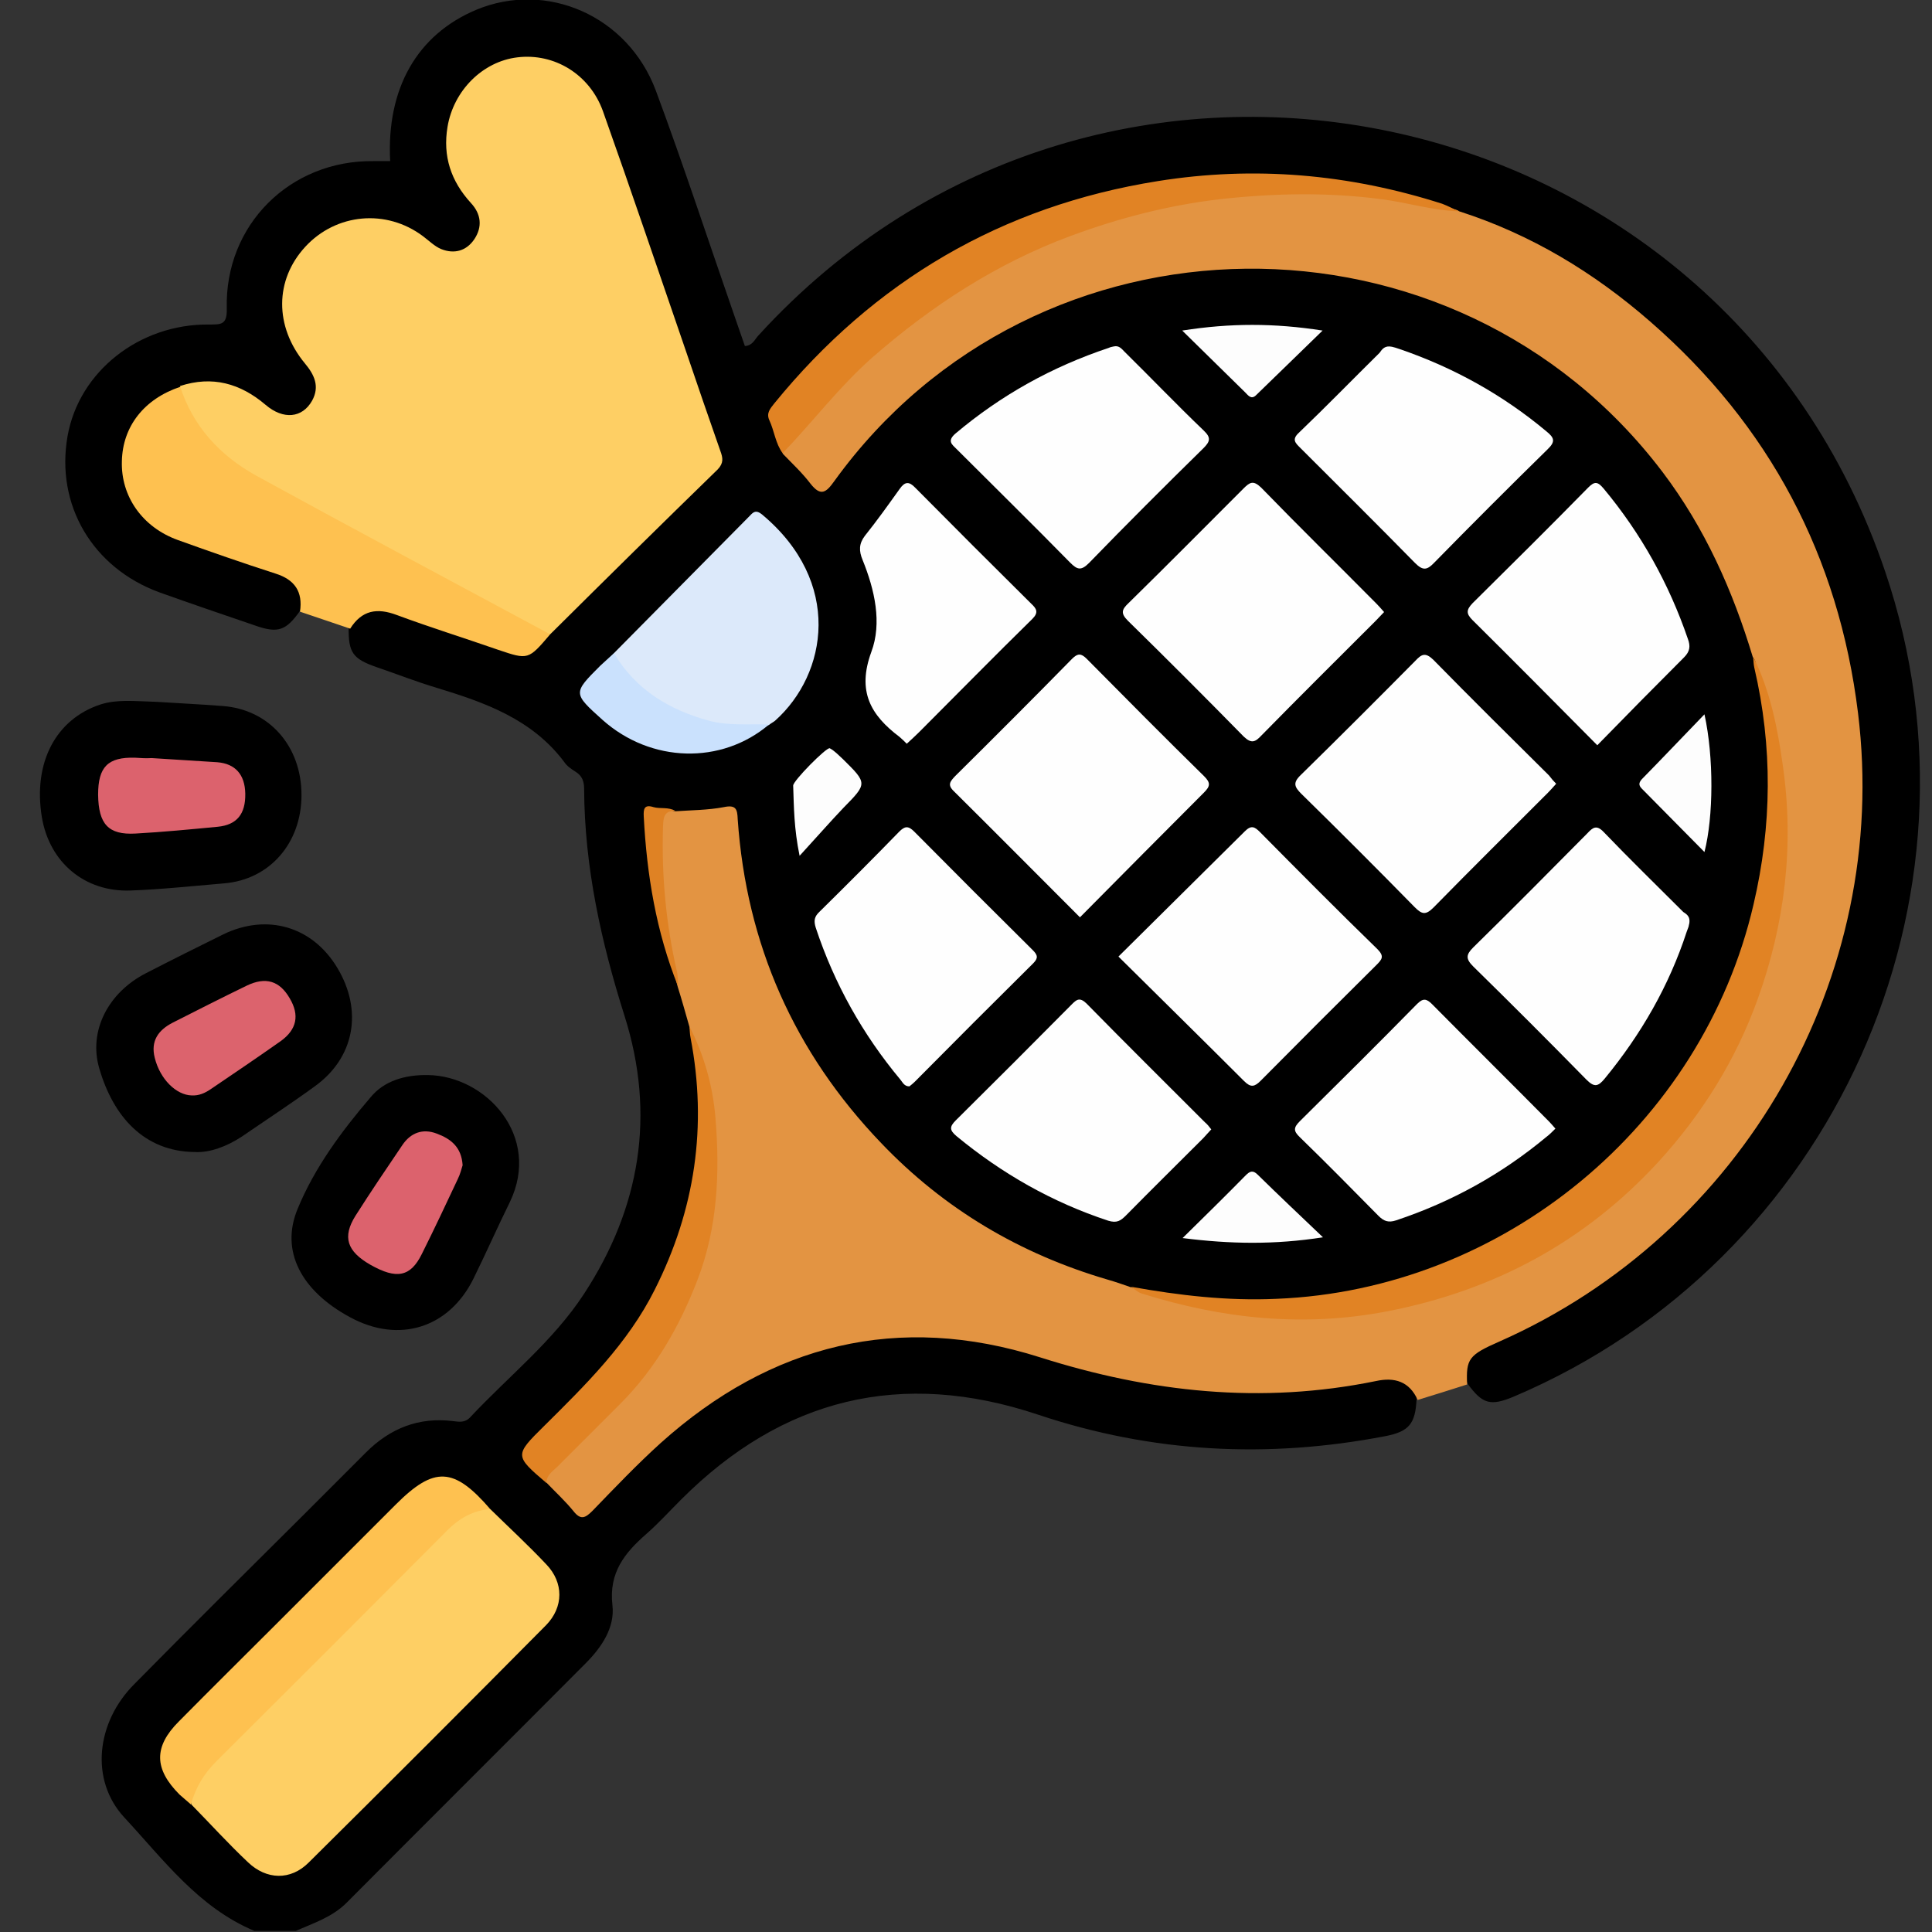 <?xml version="1.0" encoding="utf-8"?>
<!-- Generator: Adobe Illustrator 26.0.3, SVG Export Plug-In . SVG Version: 6.00 Build 0)  -->
<svg version="1.1" id="Capa_1" xmlns="http://www.w3.org/2000/svg" xmlns:xlink="http://www.w3.org/1999/xlink" x="0px" y="0px"
	 viewBox="0 0 512 512" style="enable-background:new 0 0 512 512;" xml:space="preserve">
<rect x="0" y="0" width="512" height="512" fill="#333333" stroke="none"/>
<style type="text/css">
	.st0{fill:#3C86CF;}
	.st1{fill:#444444;}
	.st2{fill:#FECDBE;}
	.st3{fill:#D67E4A;}
	.st4{fill:#5A5A5A;}
	.st5{fill:#EF7280;}
	.st6{fill:#EA5569;}
	.st7{fill:#C76D36;}
	.st8{fill:#FEFEFE;}
	.st9{fill:#0078C7;}
	.st10{fill:#FEAF9D;}
	.st11{fill:#FEA68E;}
	.st12{fill:#FDA68E;}
	.st13{fill:#FD8F83;}
	.st14{fill:#FD8E82;}
	.st15{fill:#FDFDFD;}
	.st16{fill:#FCAE9C;}
	.st17{fill:#010101;}
	.st18{fill:#010000;}
	.st19{fill:#8BA2B6;}
	.st20{fill:#404040;}
	.st21{fill:#F78EA3;}
	.st22{fill:#DCC99F;}
	.st23{fill:#FEE3C1;}
	.st24{fill:#DDCA9F;}
	.st25{fill:#C6EEBB;}
	.st26{fill:#EF5475;}
	.st27{fill:#57758C;}
	.st28{fill:#A9E699;}
	.st29{fill:#F1D0A4;}
	.st30{fill:#FCFCFC;}
	.st31{fill:#FEFDFD;}
	.st32{fill:#FEFCFD;}
	.st33{fill:#E39442;}
	.st34{fill:#FEC150;}
	.st35{fill:#FECF64;}
	.st36{fill:#E18324;}
	.st37{fill:#DCE9FA;}
	.st38{fill:#CAE1FD;}
	.st39{fill:#DF8224;}
	.st40{fill:#DC636D;}
	.st41{fill:#DC626D;}
</style>
<g>
	<path d="M79.5,161.9c-3.7,5.2-5.8,6-11.8,3.9c-8.5-2.9-17-5.8-25.4-8.8c-17.8-6.5-27.6-23.2-24.4-41.4c3-17.1,19-29.8,37.5-29.6
		c3.2,0,4.8,0.1,4.7-4.2c-0.6-22.2,16.8-39.4,38.9-39.1c1.5,0,3,0,4.4,0c-1-19.2,7.1-33.5,22.8-40.1c18.7-7.8,40.2,1.6,47.6,21.4
		c7.4,19.9,14,40.1,21,60.2c0.9,2.5,1.7,5,2.6,7.5c2-0.1,2.6-1.7,3.5-2.7c91-99.9,255.4-65.5,298.7,62.5
		c29.4,86.8-13.8,182.7-98.4,218.6c-6.2,2.6-8.3,2-12.2-3.3c-2.2-4.8-0.4-8.5,5.3-11.3c8.1-3.9,16.2-7.7,23.8-12.6
		c36.6-24,60.4-57.1,70.2-99.9c2.9-12.7,4.6-25.6,4.1-38.6c-1.5-39.3-14.6-74-41-103.7c-18-20.3-39.8-34.6-65.1-44
		c-13-5-26.5-7.3-40.4-8.7c-31.6-3.1-61.2,3.5-89.3,17.8c-18.2,9.3-33.3,22.5-46.9,37.6c-5.5,6.1-5.4,7.5-1.2,15.6
		c2.7,3.2,5.3,7.8,8.9,8.3c4.2,0.6,5.8-5.2,8.3-8.2c22.5-26.5,50.8-42.6,85-47.9c28-4.4,55-0.4,80.6,12
		c33.8,16.4,56.9,42.5,70.2,77.5c1.6,4.4,2.8,8.9,4.2,13.3c2.2,11.1,4.4,22.3,4.2,33.6c-0.5,32.8-10.6,62.2-31.6,87.6
		c-24.1,29.2-55.3,45.6-92.7,49.5c-15.2,1.6-30.6,0.9-45.7-2.8c-18.1-4.6-34.9-12-49.9-23.2c-30.2-22.6-48.3-52.6-54.6-89.7
		c-0.6-3.4-1.3-6.9-1.2-10.4c0.1-2.8-1.3-3.9-4.1-3.5c-3.9,0.5-7.9,1.6-11.9,0.6c-6.3-1.1-6.8-0.8-6.3,5.5
		c1.1,13.4,3.7,26.6,8.4,39.3c1.1,3.7,2.1,7.5,3.2,11.2c4,19.5,3.1,38.7-3.6,57.5c-5.4,15.4-14.4,28.4-25.6,40.1c-3.9,4.1-8,8-12,12
		c-3.9,4-3.9,4.1-0.1,7.9c1.1,1.1,2.1,2.1,3.2,3.1c9.8,9.7,7.4,9.7,16.8,0.1c10-10.1,20.1-19.9,32.7-26.7
		c14.3-7.7,29.4-11.9,45.8-12.4c14.2-0.4,27.7,2,41.1,6.6c24.6,8.4,49.8,9.4,75.4,5.8c3.8-0.5,7.5-1.7,11.4-1.2
		c3.7,0.5,6.8,1.7,6.8,6.3c-0.3,6.5-2,8.6-8.3,9.8c-31.2,6-61.8,4.4-92-5.7c-36.2-12.1-67.7-4.4-94.6,22.5c-3.1,3.1-6,6.3-9.2,9.1
		c-5.7,5-10,10.2-9,18.9c0.7,5.9-2.9,11.2-7.1,15.4c-21,21.1-42.1,42.1-63.2,63.3c-3.8,3.9-8.8,5.5-13.6,7.6c-3.7,0-7.3,0-11,0
		c-14.8-6.2-24.1-18.9-34.5-30.1c-9.1-9.9-7.4-25.1,2.6-35.2c14.7-14.9,29.6-29.7,44.5-44.5c5.7-5.7,11.3-11.3,17-17
		c6.4-6.4,14-9.4,23-8.3c1.7,0.2,3.2,0.5,4.6-1c10.1-10.8,21.9-20.1,30.1-32.6c15-22.9,19.1-47.6,10.8-73.8
		c-6.2-19.6-10.6-39.5-10.7-60.1c0-2-0.5-3.5-2.3-4.6c-1.1-0.7-2.3-1.5-3-2.6c-8.5-11.3-20.9-15.7-33.7-19.6
		c-5.4-1.6-10.7-3.7-16-5.5c-6.3-2.2-7.5-3.8-7.4-10.6c2.1-5.2,5.3-6.9,11.5-5c8.2,2.5,16.4,5.2,24.5,8.2c0.6,0.2,1.3,0.4,1.8,0.7
		c5.7,3.2,10.6,2.7,14.4-3c14-13.8,27.7-27.8,41.7-41.6c2.7-2.7,3.4-5.3,2.1-8.9c-10-28.1-19.6-56.3-29.3-84.5
		c-2.3-6.7-6.1-12.3-13.1-14.7c-8.9-3-17-0.5-22.7,6.9c-5.4,7.1-5.6,17.6-0.5,25.3c0.9,1.4,2.1,2.6,3,4c2.5,4.1,2.1,8.7-0.8,11.5
		c-3.2,3-7.1,3.3-11.4,0.3c-5-3.5-10-6.4-16.4-6.4C89.4,59.3,83.3,63,79.3,70c-4.2,7.2-4.3,14.6,0,21.8c1.2,2,2.7,3.8,3.9,5.8
		c2.5,4.1,2,8.3-1.3,11.3c-3.2,2.8-7.2,3.1-10.9,0.2c-4.1-3.3-8.4-6-13.7-6.6c-3-0.4-6-0.1-8.9,0.9c-9.6,3.6-14.7,10.3-14.7,19.2
		c0,8.7,5.9,16.3,15.1,19.6c8.1,2.9,16.5,5.2,24.5,8.5c1.8,0.8,3.8,1.4,5.1,3C80.3,156.1,82.3,158.7,79.5,161.9z"/>
	<path class="st33" d="M386.7,56c19,6.1,35.7,16.2,50.6,29.2c31.6,27.5,50,62.2,55.1,103.8c8.6,69.9-30.4,137.9-95,166.5
		c-8.2,3.6-8.9,4.6-8.6,11.4c-4.4,1.4-8.8,2.8-13.1,4.1c-2.2-4.9-6.1-6.1-11.1-5c-30.3,6.2-59.7,3-89-6.3
		c-37.5-11.9-71.3-3.5-100.5,22.7c-6.3,5.7-12.2,11.9-18.1,18c-1.9,1.9-3.1,2.5-5,0.1c-2.2-2.7-4.8-5.1-7.2-7.6
		c-1.4-2.7,0.9-4,2.2-5.4c4.4-4.6,8.9-9,13.4-13.4c26.5-26.2,33.6-57.4,24.7-93c-0.8-3-1.4-6.1-2.4-9c-1-3.5-2-7.1-3.1-10.6
		c-3.6-13.5-6.4-27.1-5.4-41.2c0.2-2.8-0.3-6.6,4.7-5.3c4.3-0.3,8.7-0.3,12.9-1.1c3.3-0.7,3.6,0.6,3.7,3.2c2.3,33.2,15,61.8,38,85.8
		c16.7,17.5,36.8,29.4,60,36.2c2.1,0.6,4.1,1.3,6.1,2c14.2,4.5,28.8,7.6,43.5,7.4c32.7-0.4,62-10.5,86.6-32.9
		c25.7-23.3,39.4-52.4,42.3-86.6c1.5-17.4-1.8-34.4-6.4-51.2c-0.3-1.2-0.1-2.7-1.1-3.7c-5.3-17.6-12.7-34.2-23.9-49
		c-55.2-72.8-166-71.7-219.5,2.4c-2.2,3.1-3.6,4.1-6.3,0.7c-2.2-2.9-4.9-5.4-7.4-8c0.5-2,1.7-3.6,2.9-5.2
		c30-37.1,68.8-58.6,116.2-64.1c19-2.2,37.8-1.4,56.3,4.2C384.2,55.5,385.6,55.2,386.7,56z"/>
	<path class="st34" d="M145.8,168.1c-5.8,6.8-5.8,6.8-13.8,4.1c-8.9-3.1-17.9-5.9-26.8-9.2c-5.3-2-9.3-1.3-12.4,3.6
		c-4.4-1.5-8.9-3-13.3-4.5c0.8-5.3-1.4-8.5-6.5-10.1c-8.7-2.8-17.3-5.8-25.9-8.9c-9.4-3.4-15.1-11.6-14.8-20.9
		c0.2-9.2,5.9-16.5,15.5-19.7c1.4,1,2.2,2.4,2.9,4c4.3,9.4,11.7,15.5,20.6,20.2c22.7,12.1,45.3,24.5,68,36.7
		C141.6,164.4,144.5,165.3,145.8,168.1z"/>
	<path d="M51.7,305.3c-13.5-0.1-21.7-9.4-25.4-22.2c-2.9-9.9,2.4-20.1,12.4-25.2c6.8-3.5,13.6-6.9,20.5-10.3
		c11.6-5.6,23.6-2.1,30.2,8.9c6.8,11.3,4.6,23.8-6,31.4c-6.3,4.6-12.9,8.9-19.3,13.3C60,303.9,55.5,305.5,51.7,305.3z"/>
	<path d="M113.4,284.9c15.3,0.2,30.2,16.1,21.7,33.7c-3.3,6.7-6.3,13.5-9.6,20.2c-6.5,13.2-19.8,17.3-32.7,10.3
		c-13-7-18.6-17.6-13.9-28.8c4.5-10.9,11.6-20.5,19.3-29.5C101.8,286.4,107.4,284.8,113.4,284.9z"/>
	<path d="M41.6,186c4.4,0.3,10.9,0.6,17.4,1.1c12.3,0.9,20.9,10.6,20.9,23.6c0,12.7-8.4,22.4-20.5,23.4c-8.3,0.7-16.6,1.6-24.9,1.9
		c-12.1,0.4-21.4-7.5-23.4-19.4c-2.4-14.5,3.7-26,15.5-29.9C31,185.3,35.3,185.8,41.6,186z"/>
	<path class="st35" d="M145.8,168.1c-26-14-52.1-27.9-78-42.1c-9.5-5.3-16.7-13-20.1-23.7c8.6-2.8,16-0.7,22.7,5
		c4.7,4,9.7,3.5,12.3-1.1c2.1-3.8,0.6-6.9-1.9-9.9c-8.1-9.8-8-22.1,0.1-30.9c8.2-8.9,21.5-10.1,31.2-2.8c1.6,1.2,3.1,2.7,4.8,3.4
		c3.5,1.4,6.7,0.5,8.8-2.6c2.2-3.3,1.8-6.7-0.9-9.6c-5.3-5.8-7.5-12.4-6.2-20.2c1.6-9.6,9.3-17.3,18.5-18.4
		c9.8-1.2,19.2,4.5,22.7,14.3c7.5,21.1,14.7,42.4,22,63.6c3,8.8,6,17.6,9.1,26.4c0.7,1.9,0.9,3.2-0.7,4.9
		C175.4,138.8,160.6,153.4,145.8,168.1z"/>
	<path class="st35" d="M129.9,399.9c5,4.9,10.1,9.6,14.9,14.7c4.6,4.8,4.6,11.3-0.1,16.1c-20.9,21.1-41.8,42-62.9,62.9
		c-4.8,4.8-11.2,4.6-16.1-0.1c-5.2-4.9-10-10.2-15-15.3c-0.9-5.1,2.3-8.5,5.4-11.6c10.9-11.2,22.1-22.2,33.1-33.2
		c9.8-9.8,19.5-19.6,29.3-29.3C121.6,401.1,124.9,398.2,129.9,399.9z"/>
	<path class="st8" d="M366.8,162.2c-0.9,0.9-1.5,1.6-2.2,2.3c-10.1,10.1-20.3,20.2-30.3,30.4c-1.6,1.7-2.6,2.3-4.7,0.3
		c-10.1-10.3-20.4-20.6-30.7-30.7c-2-2-1.6-3,0.2-4.7c10.2-10,20.3-20.2,30.4-30.3c1.7-1.7,2.6-2.3,4.7-0.3
		c10.1,10.4,20.4,20.5,30.6,30.8C365.4,160.6,366,161.3,366.8,162.2z"/>
	<path class="st8" d="M412.4,207.7c-0.8,0.9-1.5,1.7-2.2,2.4c-10.1,10.1-20.3,20.2-30.3,30.4c-2.1,2.1-3.1,1.8-5-0.1
		c-9.9-10.1-19.9-20.1-30-30c-1.8-1.8-2.4-2.9-0.2-5c10.2-10,20.3-20.1,30.4-30.3c1.6-1.7,2.6-2.3,4.7-0.3
		c10.1,10.3,20.4,20.5,30.7,30.7C411.1,206.3,411.7,207,412.4,207.7z"/>
	<path class="st8" d="M286.2,243.1c-11.3-11.3-22.3-22.4-33.4-33.4c-1.8-1.7-1-2.6,0.3-4c10.4-10.3,20.8-20.7,31-31.1
		c1.5-1.5,2.4-1.5,3.9,0c10.3,10.4,20.6,20.8,31.1,31.1c1.7,1.7,1.7,2.6,0,4.3C308.2,220.9,297.3,231.9,286.2,243.1z"/>
	<path class="st8" d="M296.4,253.5c11.3-11.2,22.4-22.2,33.5-33.2c1.7-1.7,2.6-1.2,4,0.2c10.3,10.4,20.6,20.8,31.1,31
		c1.9,1.9,1.3,2.7-0.2,4.2c-10.3,10.2-20.5,20.4-30.7,30.7c-1.6,1.6-2.6,1.9-4.4,0.1C318.8,275.6,307.8,264.8,296.4,253.5z"/>
	<path class="st8" d="M447.5,245.5c0.1-0.2-0.2,0.6-0.5,1.4c-4.7,14.4-12.1,27.2-21.7,38.9c-1.8,2.2-2.8,2.4-4.9,0.3
		c-9.9-10.1-19.9-20.1-30-30c-2-2-1.9-3.1,0-5c10.2-10,20.3-20.2,30.3-30.3c1.4-1.5,2.4-2.3,4.3-0.3c6.9,7.2,14.1,14.2,21.1,21.2
		C447.2,242.4,448.2,243.1,447.5,245.5z"/>
	<path class="st8" d="M295.2,91.8c1.4-0.3,2.1,0.7,2.9,1.5c7,6.9,13.8,14,20.9,20.8c2,1.9,1.7,2.9-0.1,4.7
		c-10.2,10-20.3,20.1-30.3,30.4c-2.1,2.1-3.1,1.8-5-0.1c-9.9-10.1-20-20-30-30c-1.3-1.3-2.7-2.2-0.4-4.2
		c12.1-10.2,25.6-17.7,40.6-22.7C294.2,92,294.7,91.9,295.2,91.8z"/>
	<path class="st8" d="M412.2,299.1c-0.9,0.9-1.6,1.6-2.4,2.2c-11.9,9.9-25.1,17.2-39.8,22.1c-2.1,0.7-3.3,0.2-4.7-1.2
		c-6.9-7-13.8-14-20.8-20.8c-1.8-1.7-1.7-2.6,0-4.3c10.4-10.3,20.8-20.6,31-31c1.6-1.6,2.5-1.5,4,0c10.3,10.4,20.7,20.7,31,31.1
		C411,297.7,411.5,298.3,412.2,299.1z"/>
	<path class="st8" d="M241,287.9c-1.4,0-1.8-1.1-2.4-1.8c-10-12-17.5-25.4-22.4-40.2c-0.6-1.9-0.4-3,1-4.3
		c7.1-7,14.2-14.1,21.1-21.2c1.5-1.5,2.4-1.6,4,0c10.4,10.5,20.9,21,31.4,31.4c1.3,1.3,1.5,2.1,0.1,3.5
		c-10.5,10.4-21,20.9-31.4,31.4C242,287.1,241.5,287.5,241,287.9z"/>
	<path class="st8" d="M321,299.3c-0.8,0.9-1.5,1.6-2.1,2.3c-6.8,6.8-13.7,13.6-20.5,20.5c-1.4,1.4-2.4,2.1-4.7,1.4
		c-14.9-4.9-28.2-12.5-40.2-22.4c-1.9-1.6-1.9-2.5-0.2-4.2c10.3-10.2,20.5-20.4,30.7-30.7c1.3-1.3,2.1-2,3.9-0.3
		c10.4,10.6,20.9,21,31.4,31.5C319.9,297.9,320.4,298.5,321,299.3z"/>
	<path class="st8" d="M368.9,91.9c0.4,0.1,1.2,0.3,2,0.6c14.3,4.9,27.3,12.1,38.9,21.8c2.1,1.7,2.5,2.7,0.3,4.8
		c-10.1,9.9-20.1,19.9-30,30c-1.9,2-3,2.2-5.1,0.1c-10-10.2-20.2-20.3-30.3-30.4c-1.4-1.4-2.5-2.3-0.4-4.2
		c7.2-6.9,14.2-14.1,21.3-21.1C366.3,92.5,367,91.5,368.9,91.9z"/>
	<path class="st8" d="M423.3,197.5c-11.2-11.3-22.1-22.3-33.1-33.2c-1.7-1.7-1.6-2.7,0-4.4c10.3-10.2,20.6-20.4,30.7-30.7
		c1.7-1.7,2.5-1.6,4.1,0.3c9.9,11.9,17.3,25.2,22.3,39.8c0.7,1.9,0.6,3.3-1,4.9C438.7,181.8,431.1,189.5,423.3,197.5z"/>
	<path class="st36" d="M464.6,174c4.6,9.2,6.5,19.1,7.9,29.1c3,21.1,0.5,41.7-6.7,61.7c-5.8,16.1-14.7,30.4-26.3,43.1
		C420,329.1,396,342,367.7,347.5c-22.2,4.3-43.8,2-65.1-4.7c-1.1-0.3-1.9-1.2-2.9-1.8c12.8,2.3,25.6,3.8,38.6,3.2
		c60.1-2.4,112.8-45.9,126.4-104.5c4.9-20.9,5.1-41.8,0.2-62.8C464.7,176,464.7,175,464.6,174z"/>
	<path class="st37" d="M162.7,173.1c12-12.1,24-24.3,36-36.4c1-1.1,1.7-1.6,3.2-0.4c21.5,17.9,17.4,42.3,3.5,54.7
		c-0.5,0.4-1.1,0.7-1.6,1.1c-6.1,2.5-12.2,1.4-18.1-0.3c-8.7-2.5-16-7.3-21.8-14.3C162.9,176.3,161.5,175,162.7,173.1z"/>
	<path class="st8" d="M240.3,197.1c-0.7-0.7-1.3-1.3-1.9-1.8c-7.7-5.8-11.3-12.1-7.5-22.5c2.9-7.7,0.9-16.5-2.3-24.4
		c-1-2.4-1-4.3,0.6-6.4c3.2-4,6.2-8.2,9.2-12.4c1.4-2,2.5-2.1,4.2-0.3c10.2,10.3,20.4,20.5,30.7,30.7c1.4,1.3,2,2.3,0.3,4
		c-10.1,9.9-20,20-30,30C242.6,195,241.5,196,240.3,197.1z"/>
	<path class="st34" d="M129.9,399.9c-4.5,0.4-8.1,2.4-11.3,5.6c-20.4,20.5-40.8,40.9-61.3,61.3c-3.3,3.3-5.5,7-6.7,11.4
		c-1-0.9-2-1.7-3-2.6c-6.8-6.8-6.9-12.7-0.2-19.4c8.7-8.8,17.4-17.4,26.1-26.1c10.5-10.5,21-21,31.4-31.4
		C115.1,388.5,120.3,388.8,129.9,399.9z"/>
	<path class="st36" d="M386.7,56c-7-0.2-13.6-2.3-20.5-3.2c-14.4-1.9-28.6-1.6-43,0c-13.6,1.6-26.7,5-39.4,9.7
		c-19.7,7.3-36.9,18.5-52.7,32.3c-8.7,7.7-15.7,17-23.7,25.3c-1.9-2.6-2.2-5.9-3.5-8.7c-0.9-1.9,0.2-3.1,1.3-4.5
		c26.4-32.4,60.2-52.3,101.6-58.9c25.6-4.1,50.7-1.9,75.4,6C383.8,54.6,385.2,55.4,386.7,56z"/>
	<path class="st36" d="M182.7,272c3.9,7.6,6.2,15.8,6.9,24.2c1.2,14.6,0.6,29.1-4.8,43.1c-4.7,12.2-11.1,23.4-20.4,32.7
		c-5.5,5.5-11.1,11.1-16.6,16.6c-1.3,1.3-3,2.3-3,4.4c-8.4-7.2-8.5-7.3-0.7-15c11.1-11,22.3-22,29.4-36.2
		c10.7-21.2,14-43.4,9.5-66.8C182.8,274,182.8,273,182.7,272z"/>
	<path class="st38" d="M162.7,173.1c5.8,9.7,14.6,15,25.2,17.9c5.2,1.4,10.6,0.8,15.9,1c-12.6,10.7-31.3,10.2-44.1-1.2
		c-7.9-7.1-7.9-7.1-0.6-14.4C160.3,175.3,161.5,174.2,162.7,173.1z"/>
	<path class="st15" d="M451.7,189.3c2.5,11.4,2.4,27.1,0,36.5c-5.7-5.8-11.2-11.3-16.6-16.8c-0.9-0.9-0.8-1.6,0-2.5
		C440.5,201,445.8,195.4,451.7,189.3z"/>
	<path class="st15" d="M313.4,328.1c6.2-6.1,11.5-11.3,16.7-16.6c1.1-1.1,1.9-1.5,3.2-0.2c5.4,5.3,11,10.6,17.3,16.6
		C337.7,329.9,326.1,329.7,313.4,328.1z"/>
	<path class="st15" d="M313.3,87.6c12.8-2,24.3-2,37.2,0c-6.3,6.1-11.9,11.6-17.6,17.1c-1.3,1.3-2.1,0.1-2.9-0.7
		C324.7,98.8,319.4,93.6,313.3,87.6z"/>
	<path class="st15" d="M211.9,226.8c-1.5-7.3-1.5-12.9-1.7-18.6c-0.1-1.2,8.9-10.3,9.7-9.9c1.3,0.7,2.3,1.8,3.4,2.8
		c6.6,6.5,6.6,6.5,0.2,13C219.8,218,216.3,222,211.9,226.8z"/>
	<path class="st39" d="M179,214.9c-3.1-0.1-3.2,1.8-3.3,4.3c-0.4,12.9,0.8,25.7,3.7,38.3c0.3,1.3,0.2,2.6,0.3,3.9
		c-5.8-14.4-8.3-29.6-9.1-45c-0.1-2,0.1-3.3,2.6-2.5C175,214.4,177.1,213.8,179,214.9z"/>
	<path class="st40" d="M50.8,290.3c-4.1-0.1-8.4-4.3-9.8-10c-1.1-4.4,0.9-7.3,4.8-9.3c6.5-3.3,13-6.6,19.6-9.8
		c5-2.4,8.7-1.3,11.4,3.4c2.6,4.4,1.9,8.2-2.4,11.3c-6.1,4.3-12.3,8.5-18.5,12.7C54.3,289.7,52.7,290.4,50.8,290.3z"/>
	<path class="st41" d="M122.6,308.8c-0.3,0.9-0.6,2.3-1.3,3.7c-3.1,6.6-6.2,13.2-9.5,19.8c-3,6.1-6.7,6.8-13.6,2.9
		c-6.3-3.6-7.5-7.4-4-13c4-6.3,8.2-12.5,12.4-18.7c2.2-3.3,5.4-4.5,9.1-3.1C119.5,301.8,122.3,304,122.6,308.8z"/>
	<path class="st41" d="M40.2,200.9c5.8,0.4,11.6,0.7,17.4,1.1c4.8,0.4,7.3,3.3,7.4,8.3c0.1,5.4-2.2,8.3-7.3,8.8
		c-7.3,0.7-14.6,1.4-21.8,1.8c-7.2,0.4-9.8-2.5-9.9-10.3c0-7.4,2.6-10,9.8-9.8C37.2,200.9,38.7,201,40.2,200.9
		C40.2,201,40.2,201,40.2,200.9z"/>
</g>
</svg>
